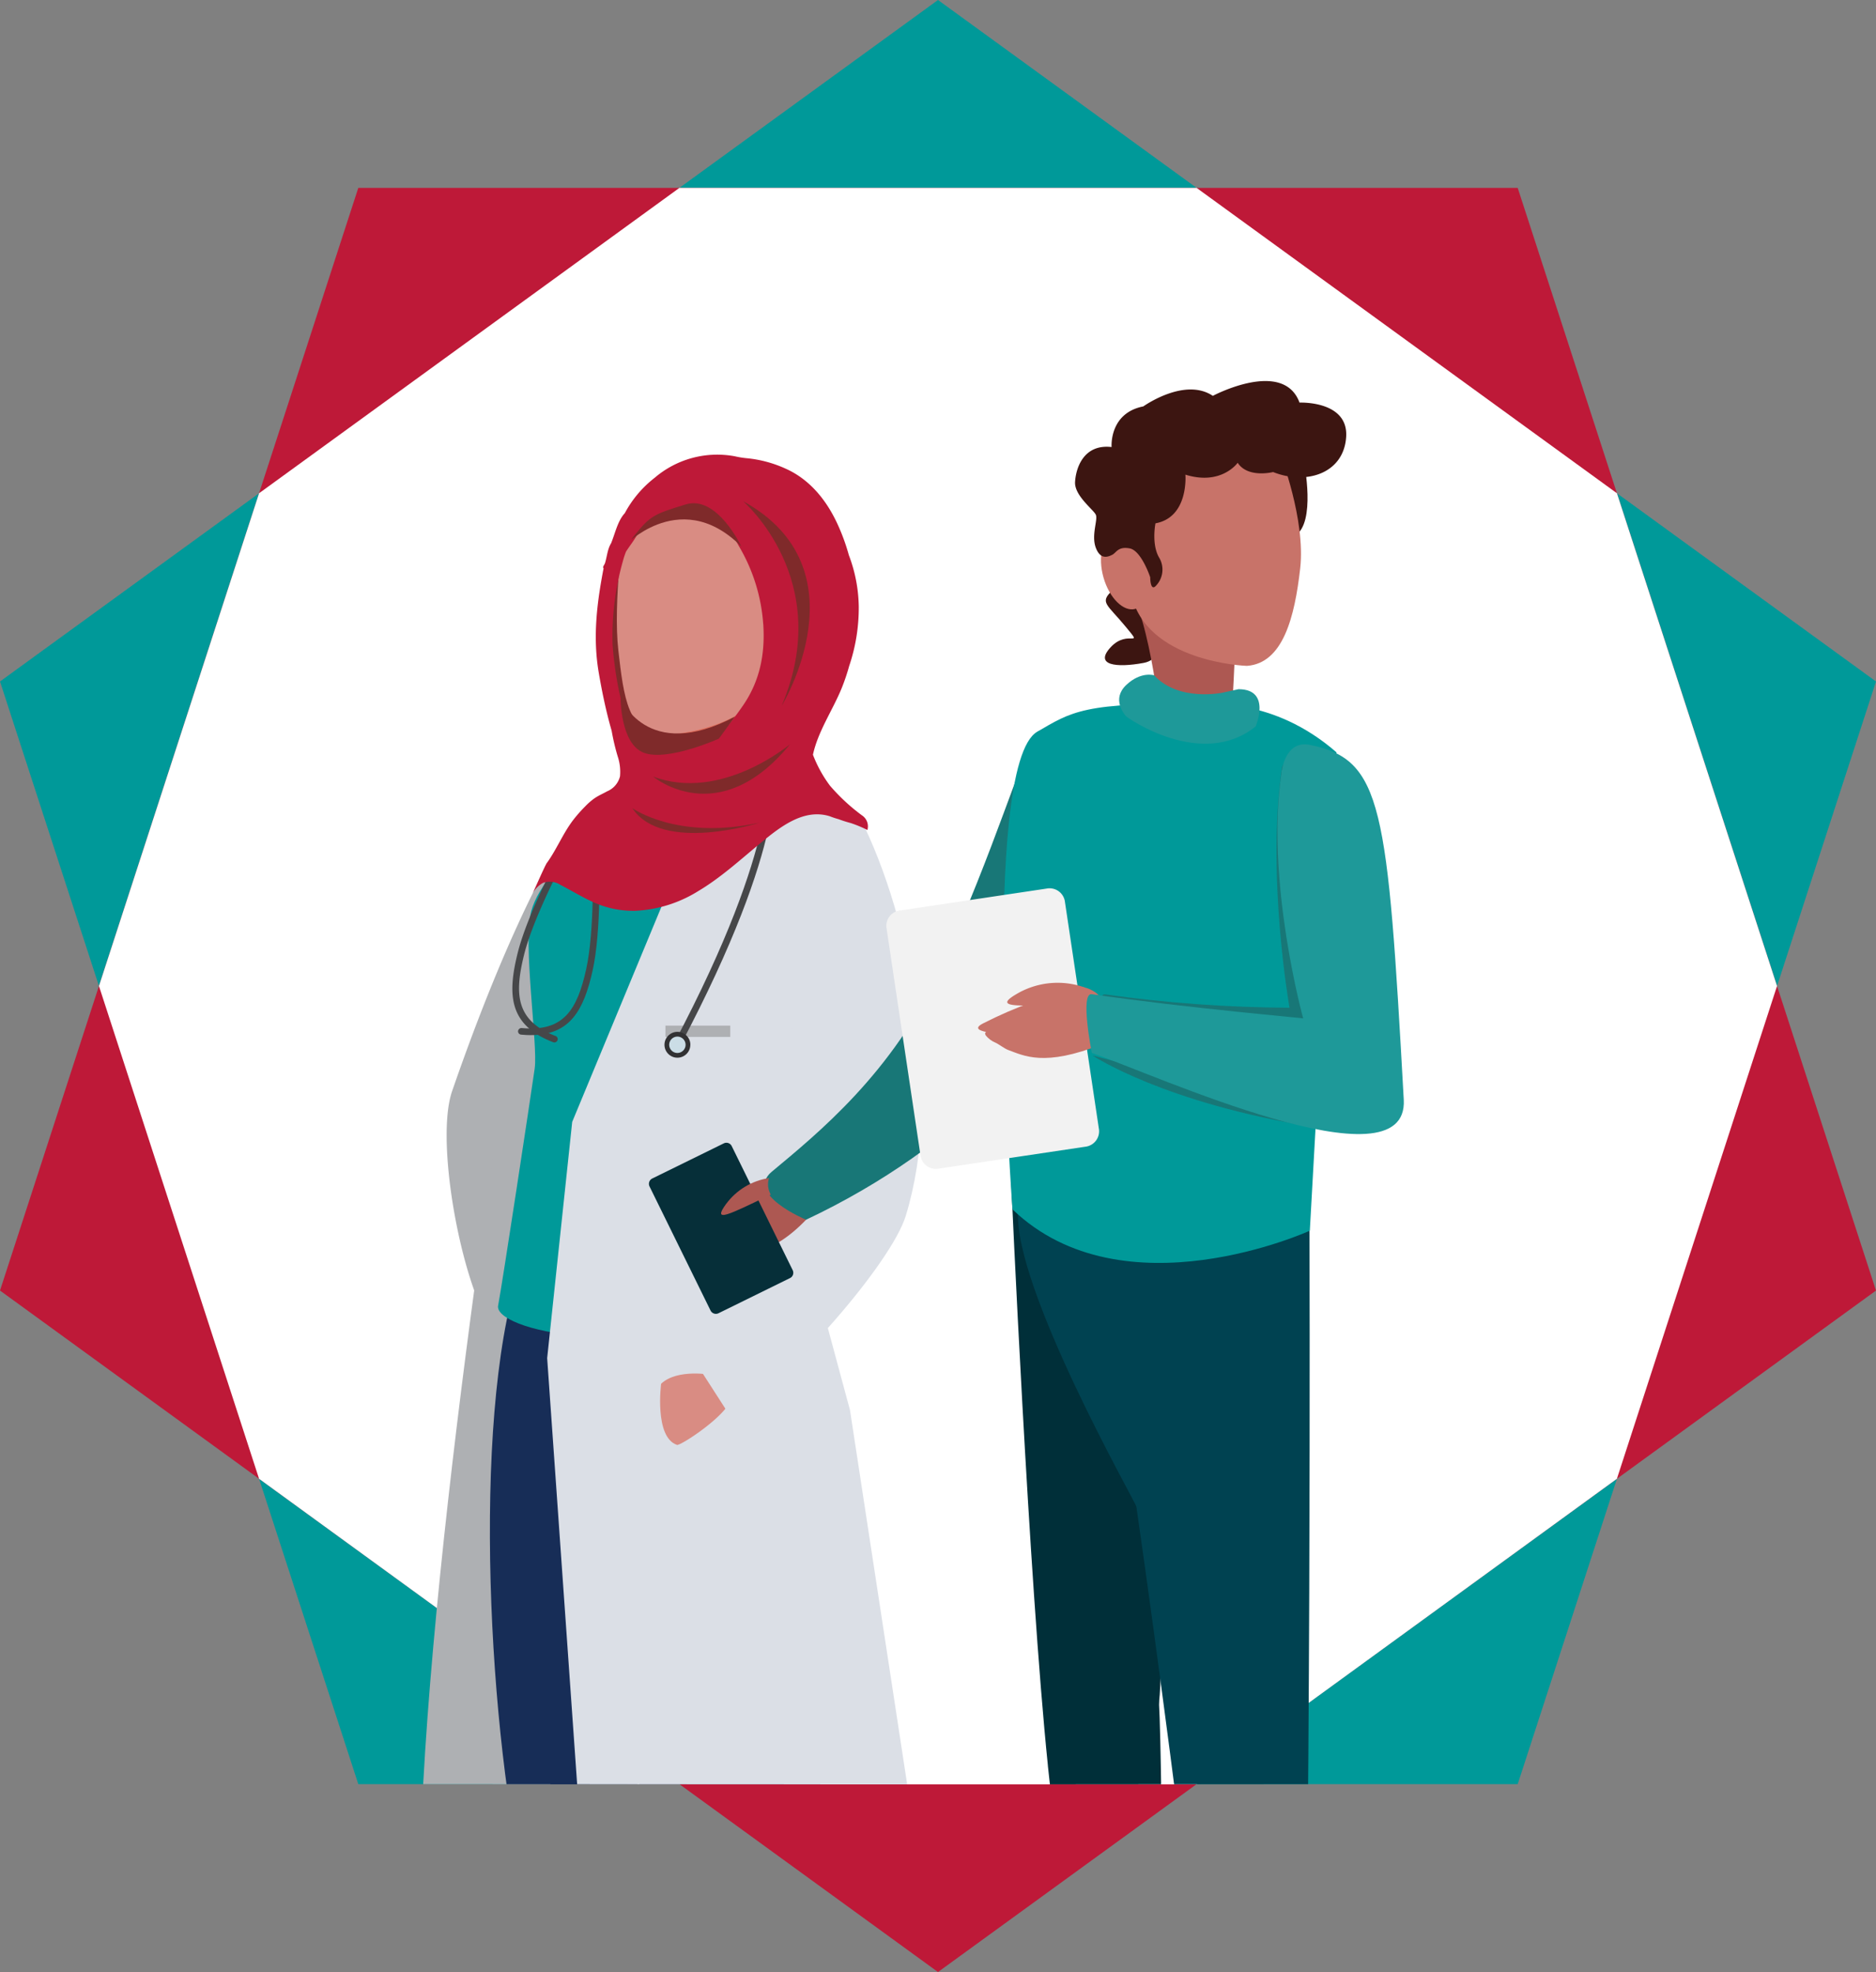 <svg id="Layer_2" data-name="Layer 2" xmlns="http://www.w3.org/2000/svg" viewBox="0 0 503.28 529.06"><rect x="0" y="0" width="503.28" height="529.06" fill="#808080" stroke="none"/><defs><clipPath id="clippath"><path class="cls-2" d="M249.38 478.72l-135.85-.07-10.52.07V116.6h146.37v362.12z"/></clipPath><clipPath id="clippath-1"><path class="cls-2" d="M112.58 121.93h140.8v523.93h-140.8z"/></clipPath><clipPath id="clippath-2"><path class="cls-2" d="M378.17 478.8l-27.22-.15-187.87.15V91.34h215.09V478.8z"/></clipPath><clipPath id="clippath-3"><path class="cls-2" d="M174.08 102.22h204.08v515.23H174.08z"/></clipPath><style>.cls-2{fill:none}.cls-10,.cls-11,.cls-13,.cls-14,.cls-15,.cls-16,.cls-17,.cls-18,.cls-19,.cls-2,.cls-20,.cls-23,.cls-4,.cls-6,.cls-7,.cls-9{stroke-width:0}.cls-4{fill:#464749}.cls-6{fill:#3c1511}.cls-7{fill:#187777}.cls-9{fill:#1e9999}.cls-10{fill:#172d57}.cls-11{fill:#de6d5b}.cls-13{fill:#d98c83}.cls-14{fill:#c87369}.cls-15{fill:#ad5852}.cls-16{fill:#dbdfe6}.cls-17{fill:#be1938}.cls-18{fill:#aeb0b3}.cls-19{fill:#7f2a2a}.cls-20{fill:#099}.cls-23{fill:#002f39}</style></defs><g id="Layer_1-2" data-name="Layer 1"><path class="cls-20" d="M251.64 0L0 182.83l96.12 295.82h311.04l96.12-295.82L251.64 0z"/><path class="cls-17" d="M407.16 50.41H96.12L0 346.23l251.64 182.83 251.64-182.83-96.12-295.82z"/><path fill="#fff" stroke-width="0" d="M69.5 132.33l112.76-81.92h138.76l112.76 81.92 42.95 132.2-42.96 132.2-112.75 81.99H182.26L69.5 396.73l-42.95-132.2 42.95-132.2z"/><g clip-path="url(#clippath)"><g clip-path="url(#clippath-1)" id="Group_2968" data-name="Group 2968"><g id="Group_2967" data-name="Group 2967"><path id="Path_1975" data-name="Path 1975" class="cls-19" d="M165.9 153.92l-3.06 9.19v14.16l3.06 12.12 4.13 3.98-1.18-5.71-2.05-10.77-.89-13.78.89-9.19h-.89z"/><path id="Path_1946" data-name="Path 1946" class="cls-18" d="M163.48 213.28s-6.57.87-12.38 12.47c-5.81 11.6 2.62 11.13 2.62 11.13l13.05-12.15 1.14-12.29"/><path id="Path_1947" data-name="Path 1947" class="cls-18" d="M155.79 218.6a49.966 49.966 0 00-3.7 4.75c-5.27 7.61-17.11 29.76-30.8 69.38-5.56 16.1 5.76 67.72 15.76 67.42s20.68-84.83 22.46-101.69-3.72-39.86-3.72-39.86"/><path id="Path_1950" data-name="Path 1950" class="cls-18" d="M146.78 239.11l-4.28 5.38s-23.9 140.87-28.97 234.16c-1.5 27.64-1.36 51.31 1.56 65.64 0 0 77.82 8.67 107.4 0l-60.8-274.02-14.91-31.16z"/><path id="Path_1951" data-name="Path 1951" class="cls-10" d="M141.65 334.75c-14.9 34.02-11.6 118.72-2.26 165.33 0 0 26.74-3.35 30.48-14.97s10.29-142.49 10.29-142.49-16.5-58.07-38.51-7.87"/><path id="Path_1952" data-name="Path 1952" class="cls-10" d="M163.89 462.03s7.38 27.19 8.47 31.17 2.77 94.27 2.63 122.27c0 0-15.82 5.15-19.2 0-5.19-7.93-18.74-126.06-18.74-126.06l26.83-27.38z"/><path id="Path_1955" data-name="Path 1955" class="cls-10" d="M183.26 337.61c-.38 5.6-47.22 5.66-46.17 11.29 6.2 33.38 15.7 58.52 28.93 92.9 13.31 92.44 27.22 168.57 32.16 188.03 2.06 8.1 19.58 1.39 19.58 1.39 1.46-51.96 1.59-218.93 5.99-229.54 10.16-25.03 0-28.26-7.44-57.62-6.42-25.37-18.91-6.6-33.06-6.45"/><path id="Path_1956" data-name="Path 1956" d="M204.67 168.4c-1.8 6.37-.33 12.36 3.28 13.38s8-3.31 9.8-9.68c1.8-6.37.33-12.36-3.28-13.38s-8.01 3.31-9.8 9.68" fill="#f48a78" stroke-width="0"/><path id="Path_1957" data-name="Path 1957" class="cls-20" d="M218.85 350.16s-12.7-35.23-13.14-54.31l18.04-68.23v-9.83s-6.7-5.7-28.44-7.48c0 0-3.45-2.51-23.3 3.37 0 0-25.81 16.9-29.5 30.8-2.31 8.66 1.85 35.81.93 42.2-1.27 8.84-8.64 57.49-9.81 63.6s33.36 15.84 85.23-.13"/><path id="Path_1958" data-name="Path 1958" class="cls-4" d="M142.47 277.7c10.46 0 14.15-6.69 16.51-17.31 2.36-10.63 1.8-28.59 1.78-29.35 0-.49-.39-.89-.88-.89s-.89.39-.89.88v.07c0 .18.58 18.49-1.73 28.91-2.4 10.82-6 16.87-17.31 15.79-.48-.03-.9.32-.97.8-.05.49.31.92.8.97.95.09 1.85.14 2.7.14"/><path id="Path_1959" data-name="Path 1959" class="cls-4" d="M148.73 279.66a.89.89 0 00.32-1.72c-10.6-4.08-11.12-11.1-8.44-21.86 2.58-10.35 11.26-26.48 11.35-26.64.25-.42.11-.97-.31-1.22s-.97-.11-1.22.31c-.01.02-.03.05-.04.07-.37.67-8.88 16.49-11.51 27.06-2.85 11.43-2.25 19.42 9.53 23.95.1.04.21.06.32.06"/><path id="Path_1960" data-name="Path 1960" class="cls-11" d="M212.73 213.15s-12.99-3.2-15.21-3.01-17.97-.43-26.87 2.24c-5.52 1.66-4.15 23.6-3.6 24.16s25.51-7.46 45.68-23.38"/><path id="Path_1961" data-name="Path 1961" class="cls-16" d="M153.49 301.02l29.03-69.99 23.54-25.49 22.68 11.64-12.52 117.36 11.81 43.77 25.36 165.99s-32.63 13.78-93.55 5.51l-13.05-185.44 6.71-63.33z"/><path id="Path_1962" data-name="Path 1962" class="cls-11" d="M205.71 176.11s-5.96 23.15-6.79 36.44c0 0-10.5 9.39-19.57.7 0 0-3.51-34.79-10.91-40.11s37.27 2.98 37.27 2.98"/><path id="Path_1963" data-name="Path 1963" class="cls-13" d="M190.94 368.87s-9.17-1.78-13.58 2.36c0 0-1.88 14.36 4.27 16.41.89.29 13.16-7.68 14.49-12.27s-5.17-6.5-5.17-6.5"/><path id="Path_1964" data-name="Path 1964" class="cls-16" d="M230.68 219.3c-5.35-10.54-16.42 17.55-16.42 17.55-2.78 33.97-2.78 50.63 1.96 81.27-22.27 40.55-29 48.34-29 48.34l8.69 13.5c15.78-9.56 43.18-41.11 47.07-53.74 10.12-32.88 1.63-79.48-12.3-106.92"/><path id="Path_1965" data-name="Path 1965" class="cls-13" d="M203.55 138.2s-22.53-11.45-36.12 1.78c0 0-3 21.68-1.55 34.45 1.45 12.78 2.6 22.13 12.05 22.78 0 0 26.67-.84 30.32-19.11 3.28-16.45 1.56-35.69-4.7-39.9"/><path id="Rectangle_2166" data-name="Rectangle 2166" class="cls-18" d="M178.52 275.15h17.39v3.04h-17.39z"/><path id="Path_1966" data-name="Path 1966" class="cls-4" d="M181.72 280.99c.33 0 .63-.18.78-.47 29.31-55.45 25.3-74.42 25.11-75.2-.11-.48-.59-.77-1.07-.66s-.77.59-.66 1.07c.05.22 3.9 19.37-24.95 73.97-.23.43-.07.97.36 1.2.13.07.27.1.41.1"/><path id="Path_1967" data-name="Path 1967" d="M185.2 280.29c0 1.92-1.56 3.47-3.47 3.47-1.92 0-3.47-1.56-3.47-3.47s1.55-3.47 3.47-3.47c1.92 0 3.48 1.55 3.48 3.47" fill="#313133" stroke-width="0"/><path id="Path_1968" data-name="Path 1968" d="M183.93 280.29c0 1.22-.99 2.2-2.2 2.21-1.22 0-2.2-.99-2.21-2.2 0-1.22.99-2.2 2.2-2.21 1.22 0 2.2.98 2.21 2.2" fill="#cbdde6" stroke-width="0"/><path id="Path_1969" data-name="Path 1969" class="cls-17" d="M146.78 231.42c2.63-3.68 4.3-7.94 7.07-11.53.98-1.25 2.03-2.44 3.15-3.56.8-.84 1.68-1.6 2.63-2.26 1.04-.69 2.19-1.18 3.28-1.79 1.71-.72 2.97-2.2 3.42-4 .17-1.8-.04-3.61-.61-5.33-.69-2.28-1.23-4.6-1.64-6.95-.23-.77-.44-1.54-.64-2.29-1.16-4.39-2.07-8.88-2.83-13.35-1.53-9.05-.58-17.72 1.08-26.67.07-.4.15-.8.24-1.19-.37-.49.19-.79.42-1.56.52-1.76.64-3.67 1.59-5.19 1.08-2.62 1.76-6.02 3.68-8.08 1.97-3.69 4.7-6.92 8-9.48a25.803 25.803 0 0121.51-5.78c1.12.26 2.26.44 3.4.54 3.53.36 6.98 1.3 10.21 2.77 6.55 2.92 11.02 8.52 13.96 14.92 1.23 2.68 2.24 5.46 3.03 8.31 1.67 4.37 2.57 9.01 2.65 13.69.05 5.45-.82 10.88-2.57 16.04-.55 1.99-1.21 3.95-1.98 5.87-2.4 5.92-6.39 11.64-7.74 17.93 1.13 2.96 2.66 5.75 4.56 8.29 2.55 2.97 5.42 5.64 8.57 7.96 1.31.85 1.91 2.44 1.48 3.94-1.44-.73-2.94-1.35-4.47-1.86 0 0-1.62-.41-3.26-1.04-.81-.22-1.6-.48-2.38-.79-7.06-2.18-13.46 3-18.69 7.31-5.39 4.44-10.58 9.21-16.61 12.79a35.04 35.04 0 01-17.01 5.28c-3.09.04-6.15-.46-9.06-1.5-3.82-1.37-7.25-3.61-10.86-5.46a5.252 5.252 0 00-4.73-.52 7.367 7.367 0 00-2.71 2.72c.69-1.4 3.25-7.35 3.84-8.18m57.99-64.01a47.522 47.522 0 00-6.54-20.92c-1.72-3.24-4-6.15-6.74-8.59-.69-.54-1.46-.96-2.28-1.25-2.15-.27-4.32-.35-6.49-.24-.86.16-1.72.35-2.57.59-3.1.83-5.92 2.47-8.19 4.73-.74 1.39-1.56 2.73-2.46 4.02-.53.75-1.06 1.49-1.55 2.26a21.6 21.6 0 00-.81 2.47c-2.06 7.25-3 14.77-2.79 22.3.51 7.32 1.87 14.55 4.07 21.54.77 2.59 1.82 6.26 4.61 7.38 3.38 1.37 8.61-.7 11.94-1.56 2.46-.64 5.01-1.27 7.49-2.1 2.51-2.8 4.83-5.76 6.95-8.86 4.51-6.59 5.9-13.87 5.37-21.77"/><path id="Path_1970" data-name="Path 1970" class="cls-19" d="M198.85 146.58s-6.48-13.85-14.91-11.25-9.42 2.94-13.78 8.38 11.41-14.43 28.69 2.88"/><path id="Path_1971" data-name="Path 1971" class="cls-19" d="M197.18 192.25l-4.33 5.92s-13.65 6.14-20.06 3.81-6.31-14.82-6.31-14.82 6.86 17.69 30.7 5.09"/><path id="Path_1972" data-name="Path 1972" class="cls-19" d="M199.36 134.47s24.72 21.14 10.32 54.93c0 0 22.57-36.85-10.32-54.93"/><path id="Path_1973" data-name="Path 1973" class="cls-19" d="M211.96 199.64s-18.4 15.58-36.74 8.7c0 0 17.55 14.81 36.74-8.7"/><path id="Path_1974" data-name="Path 1974" class="cls-19" d="M169.63 216.81s12.12 8.71 34.11 3.9c0 0-26.06 8.31-34.11-3.9"/></g></g></g><g clip-path="url(#clippath-2)"><g clip-path="url(#clippath-3)" id="Group_2970" data-name="Group 2970"><g id="Group_2969" data-name="Group 2969"><path id="Path_1976" data-name="Path 1976" class="cls-6" d="M312.28 163.74s1.87 12.74-5.44 14.1-13.43.68-8.84-4.24 8.97.58 3.97-5.49-7.03-6.41-3.63-9.64c1.72-1.5 3.2-3.24 4.4-5.18l9.53 10.45z"/><path id="Path_1977" data-name="Path 1977" class="cls-6" d="M349.86 124.19s3.22 16.06-2.39 19.47c0 0-11.99-24.88-3.48-23.33s5.87 3.87 5.87 3.87"/><path id="Path_1978" data-name="Path 1978" class="cls-15" d="M206.51 317.21a61.621 61.621 0 00-8.26 6.86c-2.83 2.6-5.4 5.45-7.7 8.52-1.9 2.34 1.05 1.7 1.25 1.75.11.03-.38.19.25.8.74.5 1.59.81 2.48.9.47.02 2.12.06 2.85.08 3.45.13 9.9.44 18.87-8.89 0 0-1.78-10.65-9.73-10.02"/><path id="Path_1979" data-name="Path 1979" class="cls-7" d="M278.26 196.32s20.32-6.69 22.61-4.84c20.53 16.51-1.45 96.55-84.63 135.75 0 0-16.41-6.85-9.21-12.87 12.13-10.12 32.57-26.56 45.19-54.32 15.24-33.53 21.46-56.82 26.05-63.73"/><path id="Path_1983" data-name="Path 1983" class="cls-23" d="M302.58 452s7.07-1.2 8.14 2.64 1.73 117.04 1.73 144.09c0 0-14.09 1.92-16.09-3.69-3.34-9.38-15.23-121.2-15.23-121.2l21.44-21.85z"/><path id="Path_1984" data-name="Path 1984" class="cls-23" d="M271.28 317.29s4.71 106.62 9.86 156.56c0 0 26.85-4.36 29.57-15.85s-2.41-134.79-2.41-134.79l-37.02-5.93z"/><path id="Path_1985" data-name="Path 1985" d="M313.06 321.73c-.37 5.41-39.57-2.45-39.93 3.08-1.34 20.73 31.78 78.65 31.73 79.4 12.87 89.32 22.32 177.92 27.09 196.73 1.99 7.82 17.08-.32 17.08-.32 2.85-101.54 2.27-270.49 2.27-270.49-10.08-6.68-24.57-8.54-38.24-8.4" fill="#004251" stroke-width="0"/><path id="Path_1986" data-name="Path 1986" class="cls-20" d="M323.73 189.09s17.66-2.25 34.81 12.75l-7.15 128.33s-50.05 22.85-79.78-5.73c0 0-8.74-119.27 6.65-128.13 8.97-5.16 12.33-8.23 45.47-7.22"/><path id="Path_1987" data-name="Path 1987" class="cls-15" d="M332.09 157.56s-.95 23.23-1.75 36.07c0 0-10.15 9.07-18.91.67 0 0-3.39-33.61-10.54-38.76s31.2 2.02 31.2 2.02"/><path id="Path_1988" data-name="Path 1988" class="cls-9" d="M328.02 185.83s-11.82 2.53-18.4-4.66c0 0-3.56-1.14-7.5 2.62s-.54 7.68-.16 8.24 20.47 14.53 34.9 2.85c0 0 4.3-9.99-4.6-9.98l-4.23.92z"/><path id="Path_1989" data-name="Path 1989" d="M241.46 244.25a4.165 4.165 0 00-3.65 4.61l9.16 61.31a4.16 4.16 0 004.83 3.35l39.38-5.88a4.165 4.165 0 003.65-4.61l-9.17-61.31a4.153 4.153 0 00-4.83-3.34l-39.37 5.89z" fill="#f2f2f2" stroke-width="0"/><path id="Path_1990" data-name="Path 1990" class="cls-14" d="M308.23 118.12s21.3-9.76 35.24 3.81c0 0 6.82 17.43 5.34 30.53-1.48 13.1-4.61 25.5-14.31 26.18 0 0-27.35-.87-31.09-19.6-3.37-16.86-1.6-36.59 4.82-40.92"/><path id="Path_1991" data-name="Path 1991" class="cls-14" d="M307.44 151.68c1.58 5.55.29 10.78-2.86 11.67-3.15.89-6.98-2.89-8.55-8.44s-.28-10.77 2.87-11.66 6.98 2.89 8.54 8.44"/><path id="Path_1993" data-name="Path 1993" class="cls-14" d="M290.75 264.83a21.69 21.69 0 00-17.12 1.33c-8.59 4.71-.79 3.89 21.59 2.62l-4.47-3.95z"/><path id="Path_1994" data-name="Path 1994" class="cls-14" d="M290.75 264.83c-9.35 2.08-18.41 5.33-26.94 9.69-3.45 1.69.49 2.22.71 2.34.13.07-.55.04-.06.94.7.85 1.6 1.52 2.62 1.94.57.21 2.48 1.63 3.36 1.94 4.19 1.52 9.68 4.64 25.12-1.51 0 0 5.27-12.8-4.82-15.33"/><path id="Path_1995" data-name="Path 1995" class="cls-6" d="M332.03 124.16s-4.35 6.19-14.02 3.18c0 0 .97 11.42-8.03 13.06 0 0-1.11 5.46.92 9.09a6.25 6.25 0 01-1.02 7.88c-1.32 1.02-1.31-2.51-1.31-2.51s-2.37-7.16-5.51-7.74-3.57 1.16-4.64 1.7-3.19 1.5-4.45-1.89.63-7.49 0-8.85-5.75-5.12-5.56-8.75 2.22-10.27 9.8-9.4c0 0-.71-9.09 8.51-10.9 0 0 11.06-7.92 18.65-2.83 0 0 18.87-10.05 23.26 1.81 0 0 13.09-.58 12.51 9.15-.58 9.74-10.5 13.09-19.6 9.48 0 0-6.77 1.73-9.51-2.49"/><path id="Path_1996" data-name="Path 1996" d="M211.93 342.89c.79-.38 1.11-1.33.73-2.12l-16.36-33.3a1.584 1.584 0 00-2.12-.73l-19.2 9.43c-.79.39-1.11 1.34-.73 2.13l16.37 33.29c.39.79 1.34 1.11 2.13.73l19.19-9.44z" fill="#062f39" stroke-width="0"/><path id="Path_1997" data-name="Path 1997" class="cls-15" d="M194.82 322.97c2.76-3.74 6.9-6.22 11.49-6.92-.48 1.48-.31 3.09.46 4.43-11.16 5.34-15.88 7.85-11.96 2.49"/><path id="Path_1998" data-name="Path 1998" class="cls-7" d="M345.93 201.86s.77-2.18 7.61-.81c15.89 5.79 17.51 12.79 21.89 91.65 1.36 24.44-63.49-5.97-80.36-11.81 0 0-1.72-14.57 1.47-14.11 16.37 2.31 32.87 3.5 49.4 3.57 0 0-6.28-35.56-2-64.58"/><path id="Path_1999" data-name="Path 1999" class="cls-7" d="M293.1 283.17s19.09 12.78 59.79 19.26c40.71 6.48-59.79-19.26-59.79-19.26z"/><path id="Path_1992" data-name="Path 1992" class="cls-9" d="M343.76 207.49s.75-9.03 7.6-7.66c19.58 3.91 20.85 16.33 25.23 95.19 1.36 24.44-66.81-6.71-83.69-12.55 0 0-3.22-16.22-.02-15.75 25.81 3.77 58.14 6.51 56.73 6.51 0 0-10.13-36.73-5.84-65.74"/></g></g></g></g></svg>